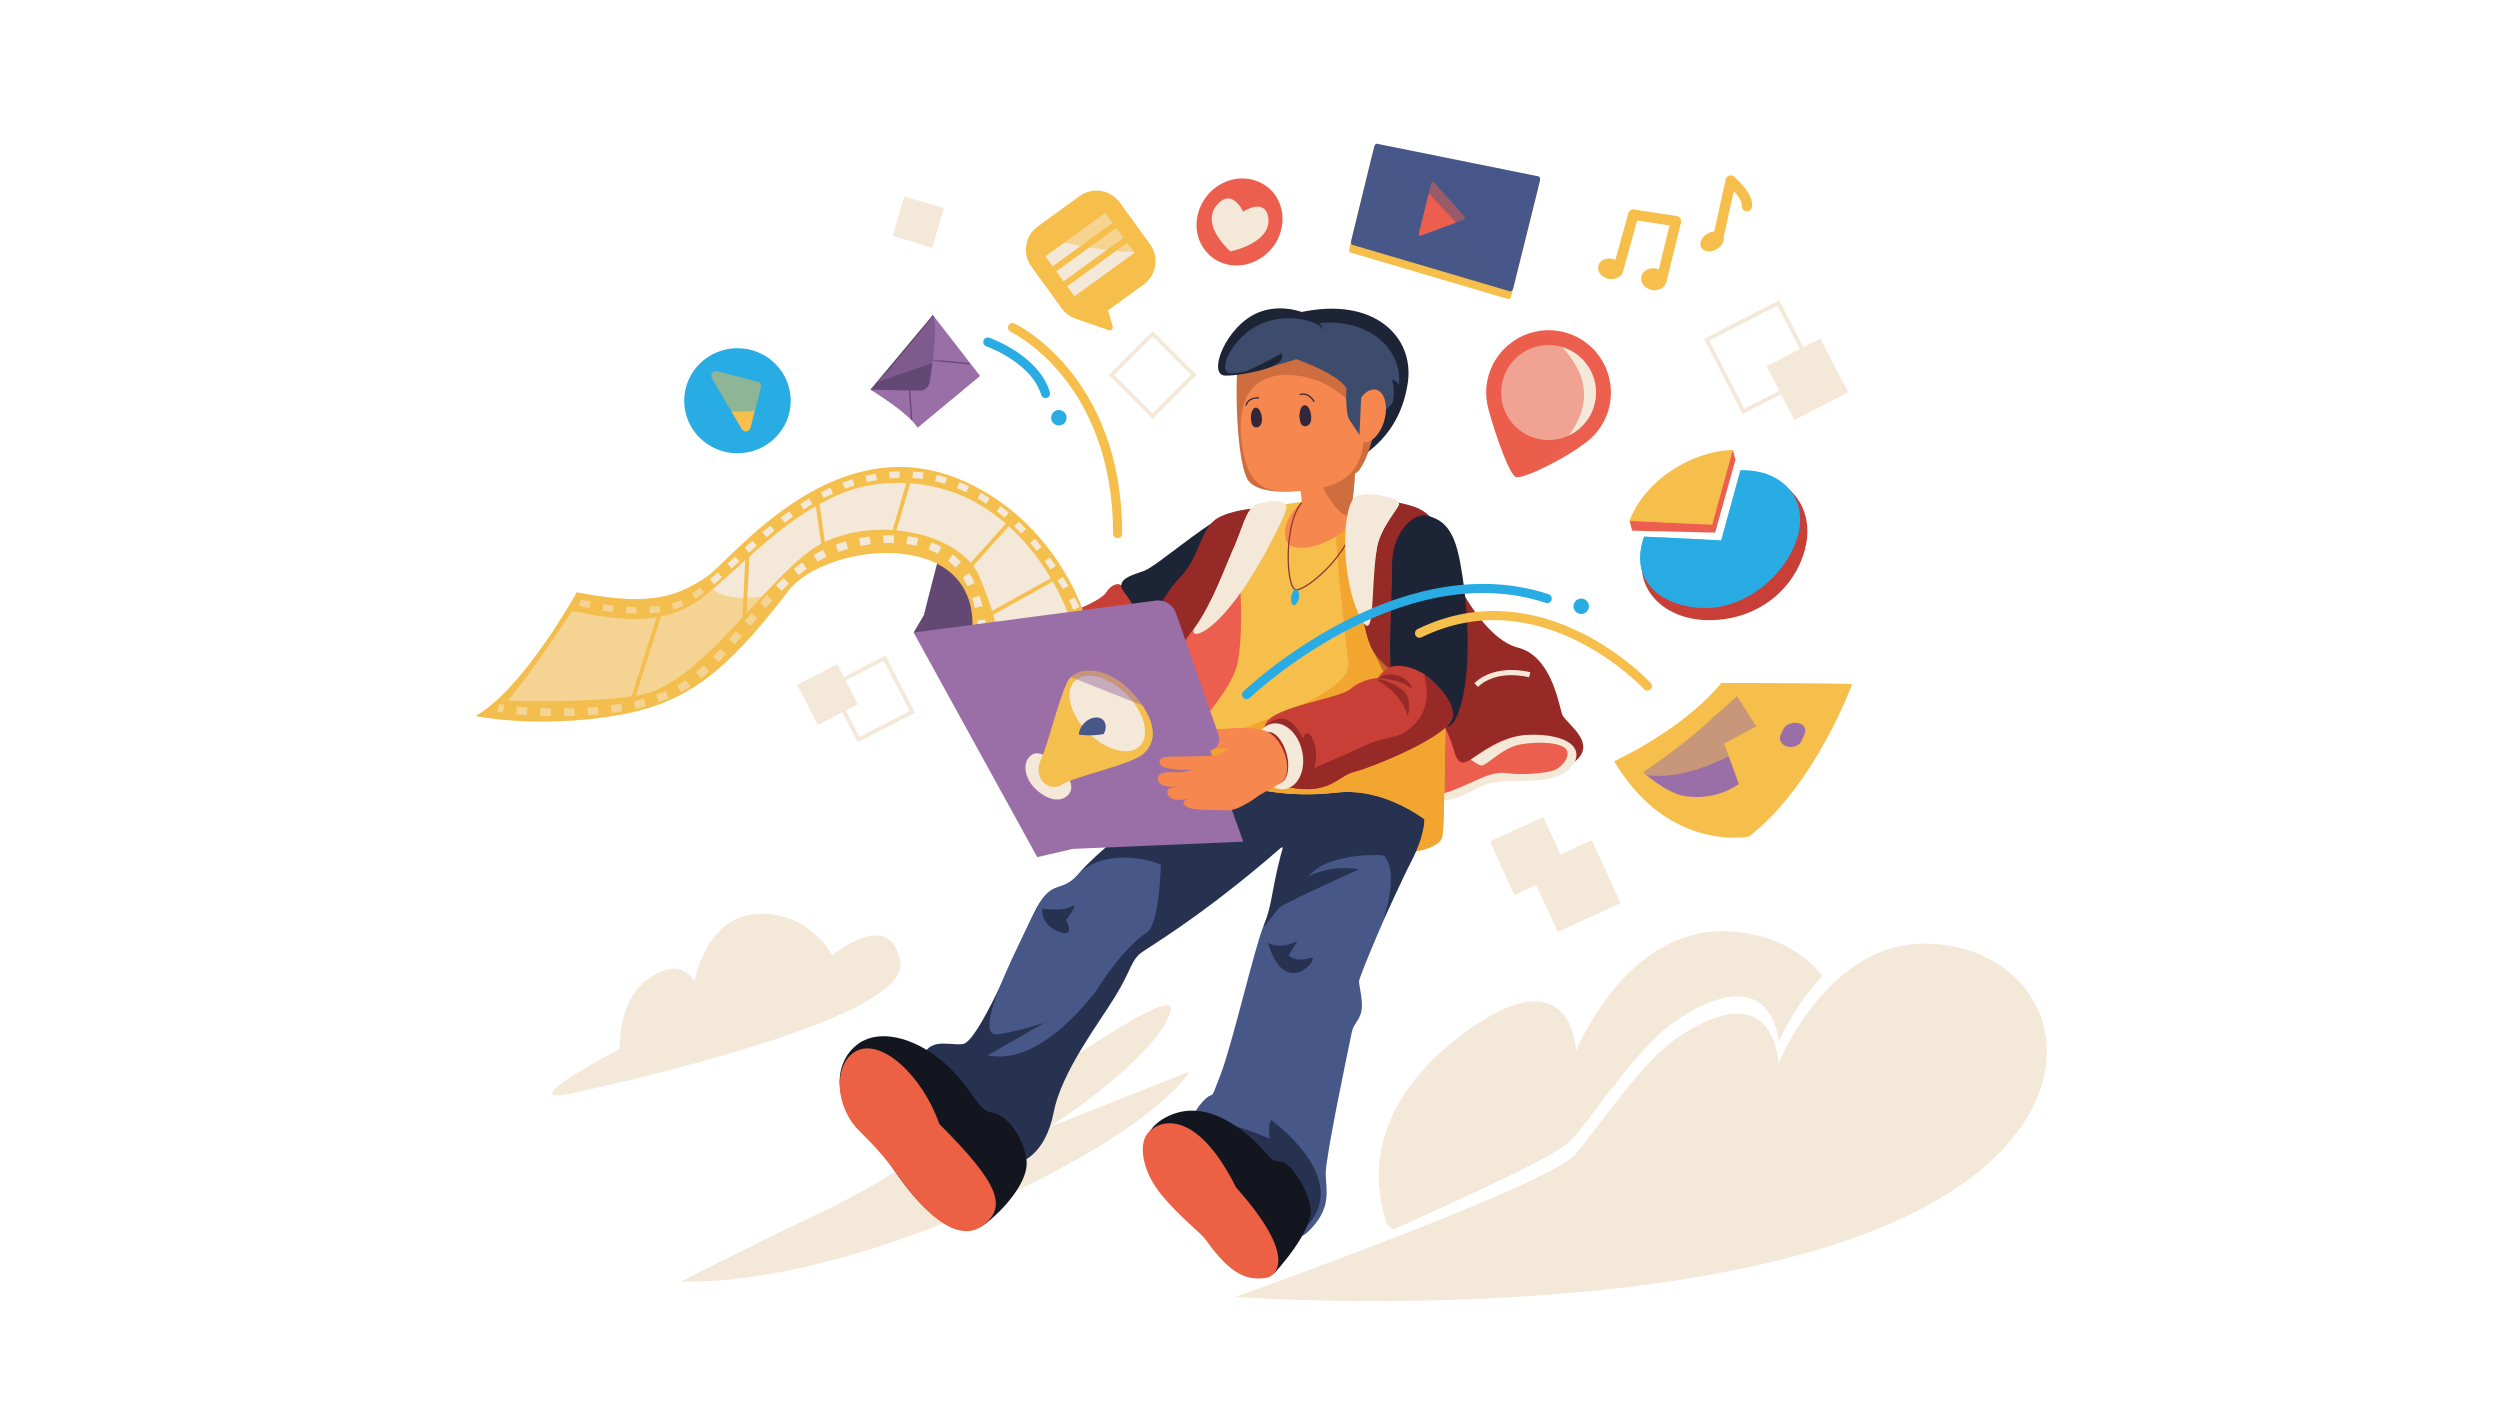 <?xml version="1.0" encoding="utf-8"?>
<!-- Generator: Adobe Illustrator 23.1.0, SVG Export Plug-In . SVG Version: 6.00 Build 0)  -->
<svg version="1.1" xmlns="http://www.w3.org/2000/svg" xmlns:xlink="http://www.w3.org/1999/xlink" x="0px" y="0px"
	 viewBox="0 0 1920 1080" style="enable-background:new 0 0 1920 1080;" xml:space="preserve">
<style type="text/css">
	.st0{fill:#F4E8D8;}
	.st1{fill:#C83F37;}
	.st2{fill:#1D2436;}
	.st3{fill:#273150;}
	.st4{fill:#465788;}
	.st5{fill:#F2A62F;}
	.st6{fill:#13161F;}
	.st7{fill:#EC6043;}
	.st8{fill:#EC5E4D;}
	.st9{fill:#F6BE4A;}
	.st10{fill:#F6874E;}
	.st11{fill:#972A27;}
	.st12{opacity:0.5;fill:#972A27;}
	.st13{fill:none;stroke:#913636;stroke-miterlimit:10;}
	.st14{fill:#29ACE4;}
	.st15{fill:#CE6D3E;}
	.st16{fill:none;stroke:#F4E8D8;stroke-width:4;stroke-miterlimit:10;}
	.st17{fill:#624873;}
	.st18{fill:#3D4C6D;}
	.st19{fill:#34273A;}
	.st20{fill:none;stroke:#34273A;stroke-linecap:round;stroke-linejoin:round;stroke-miterlimit:10;}
	.st21{fill:#F5BF4E;}
	.st22{fill:none;stroke:#F5BF4E;stroke-width:3;stroke-miterlimit:10;}
	.st23{fill:none;stroke:#F4E8D8;stroke-width:6;stroke-miterlimit:10;}
	.st24{fill:none;stroke:#F4E8D8;stroke-width:6;stroke-miterlimit:10;stroke-dasharray:8.097,10.121;}
	.st25{fill:none;stroke:#F4E8D8;stroke-width:5;stroke-miterlimit:10;stroke-dasharray:8,10;}
	.st26{opacity:0.5;fill:#F5BF4E;}
	.st27{opacity:0.5;fill:#29ACE4;}
	.st28{fill:#9A6EA7;}
	.st29{fill:none;stroke:#624873;stroke-miterlimit:10;}
	.st30{opacity:0.5;fill:#9A6EA7;}
	.st31{opacity:0.5;fill:#F6BE4A;}
	.st32{opacity:0.5;fill:#465788;}
	.st33{fill:none;stroke:#F6BE4A;stroke-width:8;stroke-linecap:round;stroke-linejoin:round;stroke-miterlimit:10;}
	.st34{clip-path:url(#SVGID_2_);fill:#465788;}
	.st35{fill:none;stroke:#F6BE4A;stroke-width:7;stroke-linecap:round;stroke-linejoin:round;stroke-miterlimit:10;}
	.st36{fill:none;stroke:#29ACE4;stroke-width:7;stroke-linecap:round;stroke-linejoin:round;stroke-miterlimit:10;}
	.st37{opacity:0.5;fill:#EC5E4D;}
	.st38{fill:none;stroke:#F4E8D8;stroke-width:3;stroke-miterlimit:10;}
	.st39{fill:#29ABE3;}
</style>
<g id="bg">
	<path class="st0" d="M476.08,805.53c0,0-2.43-37.73,23.12-54.76c25.56-17.04,34.07,3.65,34.07,3.65s7.93-50.07,48.09-52.5
		c40.16-2.43,57.79,31.81,57.79,31.81s44.52-37.45,52.33,4.87c7.8,42.32-202.02,90.06-251.91,101.01
		C389.67,850.55,476.08,805.53,476.08,805.53z"/>
	<path class="st0" d="M522.85,984.25c58.55,1.58,158.24-18.99,273.76-77.54c99.24-50.3,117.1-83.87,117.1-83.87l-107.6,42.73
		c0,0,80.7-52.22,92.57-87.82c11.87-35.6-168.16,105.93-266.64,152.7C568.74,960.52,522.85,984.25,522.85,984.25z"/>
	<path class="st0" d="M1070.36,944.3c52.65-24.63,125.62-55.81,137.97-70.39c18.61-21.97,51.07-71.06,77.54-89.06
		c76.6-52.1,80.21,15.65,80.21,15.65s9.84-25.52,33.51-51.07c-16.27-20.5-43.13-33.82-75.72-34.26
		c-76.29-1.03-113.51,92.22-113.51,92.22s-1.77-71.47-78.37-19.37c-26.47,18-93.27,70.44-67.16,151.15
		C1065.73,941.94,1066.22,941.29,1070.36,944.3z"/>
	<path class="st0" d="M1551.55,866.24c49-68.97,4.07-140.56-72.22-141.58c-76.29-1.03-113.51,92.22-113.51,92.22
		s-1.77-71.47-78.37-19.37c-26.47,18-58.92,67.09-77.54,89.06c-20.07,23.7-261.4,109.55-261.4,109.55S1434.49,1031,1551.55,866.24z"
		/>
</g>
<g id="right_arm">
	<path class="st1" d="M876.91,464.03c-1.77-7.26-14.7-14.14-17.01-15.16c-2.31-1.02-7.18,0.88-10.15,5.85
		c-6.6,11.07-67.47,29.38-80.32,36.78c-12.84,7.4-18.36,58.42,14.93,46.44c65.33-23.5,78.6-30.34,92.55-40.09
		C895.18,485.09,881.66,483.55,876.91,464.03z"/>
	<path class="st2" d="M958.01,398.76c0,0-3.16-8.7-18.99-1.58s-51.43,37.98-60.13,41.14c-8.7,3.16-17.8,5.34-17.8,11.67
		c0,4.42,5.67,6.13,12,21.56c5.33,12.99,12.56,20.84,20.84,16.62C919.77,474.98,976.21,423.29,958.01,398.76z"/>
</g>
<g id="Layer_11">
	<path class="st3" d="M895.11,612.78c0,0-54.2,42.33-67.25,58.95c-13.05,16.62-20.18,1.19-34.42,30.86
		c-14.24,29.67-42.33,98.11-54.2,99.3c-11.87,1.19-29.67-7.12-32.04,17.8c-2.37,24.92,41.54,65.27,59.34,72.4
		c17.8,7.12,36.79-7.12,42.73-37.98c5.93-30.86,34.42-67.91,47.47-89.27c13.05-21.36,11.6-27.96,21.76-34.55
		c20.15-13.09,55.55-35.86,105.63-79.52C1030.41,610.41,953.26,552.25,895.11,612.78z"/>
	<path class="st4" d="M827.86,671.73c-14.29,15.57-20.18,1.19-34.42,30.86c-14.24,29.67-46.84,92.84-27.69,91.78
		c7.12-0.4,62.9-11.87,75.96-33.23c13.05-21.36,29.01-38.51,39.16-45.1c9.66-6.27,10.68-51.96,10.68-51.96
		C876.25,657.22,844.08,654.05,827.86,671.73z"/>
	<path class="st5" d="M1107.55,642.45c0.17,8.83-32.81,21.85-81.49,3.16c-48.68-18.68-26.53-77.63,22.15-58.95
		C1096.89,605.35,1107.29,628.74,1107.55,642.45z"/>
	<path class="st3" d="M1093.33,633.25c-3.68,32.57-62.01,22.87-119.89,16.32c-57.89-6.55-93.42-7.47-89.74-40.03
		s53.6-53.66,111.49-47.11C1053.07,568.97,1097.02,600.68,1093.33,633.25z"/>
	<path class="st4" d="M1026.85,597.35c0,0-28.09,12.13-38.77,47.74c-10.68,35.6-10.29,48.79-17.41,65.41
		c-7.12,16.62-23.74,89.8-33.23,114.73s-3.53,9.55-14.24,21.36c-30.86,34.02,31.38,75.69,31.38,75.69s32.08,40.91,49.71,24
		c19.38-18.59,13.85-32.44,13.85-45.1c0-12.66,16.1-89.48,20.04-108.4c1.32-6.33,4.22-6.86,6.86-14.24
		c2.64-7.38-1.32-21.23-1.32-24.79s25.29-63.61,40.09-92.31C1122.98,585.48,1026.85,597.35,1026.85,597.35z"/>
	<path class="st3" d="M1015.77,599.73c0,0-18.2,9.89-28.88,45.49c-10.68,35.6-9.1,48.66-16.22,65.27
		c-3.9,9.11,27.69-39.56,48.26-47.47c12.87-4.95,26.05-6.67,40.35-6.33c9.25,0.22,21.89,9.76,21.89,9.76
		c13.64-24.64,15.8-41.89,8.97-52.09C1073.72,589.85,1015.77,599.73,1015.77,599.73z"/>
	<path class="st3" d="M924.23,882.45c-3.98-13.82-9.62-13.42,2.33-19.76c8.7-5.23,48.79,11.81,48.79,11.81s-2.11-8.34,0.88-14.33
		c0,0,56.95,40.6,31.55,76.32C980.06,975.48,928.67,897.88,924.23,882.45z"/>
	<path class="st6" d="M755.23,940.92c10.33-6.96,35.72-31.69,33.07-50.43s-16.28-35.17-26.75-36.15
		c-10.47-0.98-13.06-15.75-33.25-35.24s-50.8-31.15-69.73-17.07c-16.24,12.08-21.39,40.2,3.14,65.12
		c12.72,12.93,20.13,24.61,28.55,36.58C720.73,947.07,744.9,947.88,755.23,940.92z"/>
	<path class="st7" d="M755.23,940.92c18.05-14.17,12.61-31.4-33.84-77.7c-12.72-36.7-45.21-67.73-65.14-55.24
		c-15.9,9.96-15.5,41.61,3.87,60.75c15.09,14.91,21.49,22.84,30.13,35C720.46,946.22,742.06,951.26,755.23,940.92z"/>
	<path class="st6" d="M978.98,977.53c0,0,29.04-31.23,27.56-48.66c-1.04-12.27-11.78-30.93-20.04-36c-3.48-2.13-7.04,0.9-11.87-4.75
		c-18.59-21.76-49.85-46.29-79.91-29.67c-24.82,13.72-14.95,39.47-2.73,54.55c12.22,15.08,28.43,29.25,34.2,37.02
		C946.76,977.71,964.34,987.42,978.98,977.53z"/>
	<path class="st7" d="M973.84,981.11c0,0,29.27-8.72-24.57-69.2c-28.72-57.38-56.13-53.85-67.21-42.38
		c-8.35,8.65-4.78,30.53,10.27,48.5c15.05,17.96,29.56,28.3,34.04,34.58C945.21,979.06,958,984.13,973.84,981.11z"/>
	<path class="st3" d="M989.66,683.59c3.16-4.75,26.11-21.36,53.8-15.82c0,0-51.43,22.95-64.09,30.86
		C966.71,706.54,986.49,688.34,989.66,683.59z"/>
	<path class="st3" d="M973.84,723.95c0,0,8.31,5.93,22.55-1.19l-6.73,11.08c0,0,5.54,5.54,16.22,1.98
		C1016.56,732.25,987.29,770.63,973.84,723.95z"/>
	<path class="st3" d="M1058.76,653.53c13.38,7.71,10.55,31.19,3.69,52.81l22.15-47.01C1084.6,659.33,1045.37,645.81,1058.76,653.53z
		"/>
	<path class="st4" d="M838.93,764.3c0,0-39.84,54.97-80.44,46.18L838.93,764.3z"/>
	<path class="st3" d="M800.56,697.84c0,0,15.03,2.37,22.15-1.58c7.12-3.96-3.96,10.29-3.96,10.29s7.91,15.03-6.33,8.7
		S800.56,697.84,800.56,697.84z"/>
</g>
<g id="torso">
	<path class="st8" d="M889.44,565.44c0,0,11.08,12.66,34.81,16.35s73.85-145.58,60.13-168.26c-13.71-22.68-71.74,22.15-88.62,62.24
		C878.89,515.86,889.44,565.44,889.44,565.44z"/>
	<path class="st0" d="M1081.04,600.12c0,0,6.2,12.79,13.85,15.43c1.95,1.14,17.27,0.13,28.22-4.48
		c10.95-4.62,15.16-10.15,31.52-10.95c16.35-0.79,37.58,1.45,49.19-8.57c11.6-10.02-3.43-11.87-8.97-12.4
		c-2.74-0.26-13.71,7.91-18.86,7.91c-15.25,0-46.68,8.31-60.53,15.43C1106.31,607.2,1084.14,596.12,1081.04,600.12z"/>
	<path class="st8" d="M1175.59,551.46c29.8,5.8,42.2,12.13,34.29,30.59c-5.04,11.75-38.89,13.74-52.09,11.74
		c-16.48-2.51-30.2,11.74-57.63,17.8c-13.66,3.02-21.1-3.43-22.68-20.57c-1.18-12.78,11.03-52.85,33.49-60.4
		C1131.39,523.77,1161.41,548.7,1175.59,551.46z"/>
	<path class="st9" d="M1085,395.59c0,0-26.11-15.43-67.65-11.87c-41.54,3.56-55.15,7.38-62.77,24.53
		c-6.33,14.24,2.24,63.3-3.69,98.9c-4.02,24.13-32.44,45.89-41.93,74.37c0,0,42.01,35.78,117.63,27.16
		c41.67-4.75,79.91,28.22,80.97,33.76c1.27-5.52,1.37-17.68,2.37-74.77C1111.09,501.73,1114.9,408.32,1085,395.59z"/>
	<path class="st5" d="M1049.4,389.66c-18.99-1.19-34.02-49.45-13.85,119.08c3.75,31.31-121.71,58.14-126.59,72.79
		c0,0,42.01,35.78,117.63,27.16c41.67-4.75,79.91,28.22,80.97,33.76c1.27-5.52,1.37-17.68,2.37-74.77
		C1111.09,501.73,1068.38,390.85,1049.4,389.66z"/>
	<path class="st10" d="M1000.69,385.2c0,0-16.04,11.73-13.54,27.72c2.5,15.99,38.95,4.8,49.11-10.13S1015.26,379.33,1000.69,385.2z"
		/>
	<path class="st11" d="M982.14,391.24c3.16,2.9-15.68,44.83-54.2,79.78c-28.48,25.85-33.76,56.44-25.85,76.48
		c8.51,21.55,13.19,25.45,18.2,31.91c5.04,6.51-30.61-8.51-32.97-12.13c-7.91-12.13-21.79-81.7,19.52-124.48
		c14.77-15.3,14.77-36.92,28.22-44.84C948.52,390.05,978.98,388.34,982.14,391.24z"/>
	<path class="st12" d="M982.14,391.24c3.16,2.9-15.68,44.83-54.2,79.78c-28.48,25.85-33.76,56.44-25.85,76.48
		c8.51,21.55,13.19,25.45,18.2,31.91c5.04,6.51-30.61-8.51-32.97-12.13c-7.91-12.13-13.35-71.15,27.96-113.93
		c14.77-15.3,6.33-47.47,19.78-55.38C948.52,390.05,978.98,388.34,982.14,391.24z"/>
	<path class="st0" d="M888.78,568.74c0,0-0.66,4.88,1.98,7.52s16.22,8.84,27.16,9.49c0,0,6.86-4.48-0.79-5.8
		C909.48,578.63,888.78,568.74,888.78,568.74z"/>
	<path class="st0" d="M987.55,387.68c-3.38-3.76-13.95-3.68-23.21,0.35c-7.83,3.41-10.15,18.85-18.24,36.03
		c-5.81,12.33-13.94,36.94-28.18,57.51c-7.83,11.31,18.99,10.02,58.08-65.04C982.87,403.35,989.77,390.15,987.55,387.68z"/>
	<g>
		<path class="st13" d="M1003.11,383.33c-17.41,9.89-16.22,68.44-7.91,69.63c8.31,1.19,49.85-33.63,45.49-63.69"/>
		
			<ellipse transform="matrix(0.172 -0.985 0.985 0.172 372.187 1359.171)" class="st14" cx="994.21" cy="458.3" rx="6.13" ry="2.97"/>
	</g>
	<path class="st0" d="M987.55,387.68c-3.38-3.76-13.95-3.68-23.21,0.35c-7.83,3.41-10.15,18.85-18.24,36.03
		c-3.12,6.63,5.05,2.65,15.07-4.73c-3.92,10.4-3.96,10.29-3.96,10.29C968.56,420.97,988.17,388.37,987.55,387.68z"/>
</g>
<g id="neck">
	<path class="st10" d="M997.73,367.19c0,0,2.33,18.45,2.93,29c0.6,10.55,7.38,9.99,16.4,8.9c9.03-1.09,18.07,2.04,20.27-12.74
		c2.2-14.78,6.06-39.58-1.86-43.24C1027.56,345.45,997.09,348.2,997.73,367.19z"/>
	<path class="st15" d="M1013.4,365.53c2.03,14.31,21.52,38.2,23.74,28.09c2.22-10.11,5.8-39.77,1.38-42.92
		C1031.77,345.87,1011.36,351.22,1013.4,365.53z"/>
</g>
<g id="jacket">
	<g>
		<path class="st11" d="M1041.88,396.91c0,0-0.79,77.8,11.87,101.54c12.66,23.74,47.87,26.51,63.3,79.12
			c6.86,23.39,19.78-11.87,55.38-12.66c15.66-0.35,25.42,5.25,29.54,6.59c9,2.95-4.64,20.88,2.37,16.88
			c27.69-15.82-2.64-32.81-4.75-40.09c-2.9-10.02-8.97-44.57-33.76-50.9c-26.11-6.67-48.79-51.16-54.33-67.78
			s-6.33-34.02-25.32-40.35S1045.04,381.88,1041.88,396.91z"/>
		<path class="st12" d="M1041.88,396.91c0,0-0.79,77.8,11.87,101.54c12.66,23.74,15.78,45.82,69.63,56.18
			c20.57,3.96,11.87-63.3,6.33-79.91s-24.53-79.12-43.52-85.45S1045.04,381.88,1041.88,396.91z"/>
		<path class="st0" d="M1129.57,583.37c0,0,5.01,3.82,7.78,4.48c4.1,0.98,15.82-13.45,30.07-16.09c14.24-2.64,31.7-1.62,35.6,3.96
			c3.3,4.71-2.9,13.98-11.34,16.62c-3.24,1.01,3.28,2.64,6.59,2.11c6.92-1.12,16.88-12.4,10.29-20.84
			c-5.38-6.88-19.52-10.02-35.34-9.23C1159.48,565.07,1146.98,571.24,1129.57,583.37z"/>
		<path class="st0" d="M1074.32,387.68c1.98-4.75-21.36-10.55-32.44-6.59c-11.08,3.96-13.45,61.98,3.16,93.63
			c11.35,21.62,7.42-20,12.26-53.01C1059.55,406.4,1072.34,392.43,1074.32,387.68z"/>
		<path class="st0" d="M1074.32,387.68c1.98-4.75-21.36-10.55-32.44-6.59c3.16,10.55,10.58,73.63,15.43,40.62
			C1059.55,406.4,1072.34,392.43,1074.32,387.68z"/>
		<path class="st16" d="M1174.8,518.23c0,0-25.32-7.12-41.14,7.91"/>
	</g>
</g>
<g id="folder_1_">
	<path class="st17" d="M701.66,485.79l136.48,83.08c-26.23-57.71-84.92-163.64-98.18-187.44c-1.07-1.93-3.9-1.76-4.72,0.29
		c-9.18,22.74-25.66,90.62-25.66,90.62L701.66,485.79z"/>
</g>
<g id="head">
	<g>
		<g>
			<path class="st2" d="M1081.19,294c-5.84,39.64-32.65,57.59-53.36,65.69c-20.71,8.1-66.88-20.67-72.84-55
				c-7.39-34.71-12.16-52.99,44.27-65C1055.7,227.68,1086.36,258.9,1081.19,294z"/>
			<path class="st18" d="M1074.18,297.14c-4.96,33.67-53.59,24.37-53.59,24.37c-9.84-2.56-43.66-9.28-50.65-27.87
				c-5.97-15.89-13.72-33.84,34.21-44.04C1048.01,240.26,1078.57,267.33,1074.18,297.14z"/>
			<path class="st2" d="M1068.2,314.08c0,0,4.3-10.69,0.89-22.66C1069.09,291.42,1083.76,295.58,1068.2,314.08z"/>
		</g>
		<g>
			<path class="st15" d="M982.03,271.17c0,0-24.13-8.89-29.12-3.27s-4.72,81.14,4.9,99.72c9.62,18.58,69.93,7.79,85.09-5.55
				c3.53-3.1,11.07-18.29,13.16-37.05c1.25-5.77-13.14-16.6-23.75-29.19C1021.7,283.24,982.03,271.17,982.03,271.17z"/>
		</g>
		<path class="st10" d="M1047.39,335.6c-1.31,34.54-26.49,40.19-52.33,41.74c-25.84,1.54-37.02-5.68-41.23-36.14
			c-4.35-31.43,5.64-51.66,31.48-53.2C1011.14,286.44,1045.5,303.91,1047.39,335.6z"/>
		<g>
			<path class="st19" d="M1007.01,319.93c0.3,4.98-1.92,7.3-4.41,7.45c-2.49,0.15-4.3-1.93-4.6-6.91c-0.3-4.98,1.48-9.13,3.97-9.28
				C1004.46,311.04,1006.71,314.95,1007.01,319.93z"/>
			<path class="st19" d="M969.18,321.28c0.28,4.67-1.8,6.85-4.14,6.99c-2.34,0.14-4.04-1.81-4.32-6.49
				c-0.28-4.67,1.39-8.58,3.73-8.72C966.78,312.93,968.9,316.61,969.18,321.28z"/>
			<path class="st20" d="M1009.12,308.24c0,0-3.99-7.19-10.49-5.24"/>
			<path class="st20" d="M966.52,305.55c0,0-7.7-0.55-9.5,5.55"/>
		</g>
		
			<ellipse transform="matrix(0.253 -0.968 0.968 0.253 475.995 1256.345)" class="st10" cx="1051.55" cy="319.94" rx="20.7" ry="11.92"/>
		<g>
			<g>
				<path class="st2" d="M1014.36,256.5c-19.66,24.04-56.81,32.01-73.23,31.97c-14.47-0.03,0.41-38.84,25.78-48.68
					C992.28,229.96,1022.13,247,1014.36,256.5z"/>
			</g>
			<path class="st18" d="M1012.86,249.77c6,4.17,3.53,16.21-6.59,21.48c-17.46,9.1-52.56,15.14-59.65,15.48
				c-13.4,0.64-1.4-24.91,16.85-35.48C983.96,239.39,1006.86,245.6,1012.86,249.77z"/>
			<path class="st2" d="M984.26,271.28c0,0-17.14,9.85-30.61,15.34C953.65,286.62,989.29,283.44,984.26,271.28z"/>
		</g>
		<path class="st18" d="M1034.76,285.08c0,0-2.56,28.35,1.13,36.64l8.18,12.28l1.83-40.54L1034.76,285.08z"/>
	</g>
</g>
<g id="stuff">
	<g>
		<path class="st21" d="M746.89,480.38l85.05-10.81c0,0-21.1-67.65-89.93-99.3c-99.98-45.97-178.48,58.22-199.38,72.79
			c-26.11,18.2-49.85,21.36-99.69,11.87c0,0-40.35,73.58-77.54,94.95c0,0,45.1,9.61,105.23,0c54.73-8.74,85.03-31.14,134.51-95.74
			C633.62,416.96,747.68,404.43,746.89,480.38z"/>
		<path class="st0" d="M439.51,469.18c0,0-36.92,55.38-49.58,68.84c0,0,67.2,2.67,103.65-4.75c46.68-9.49,99.44-95.78,136.88-115.52
			c43.52-22.95,108.36-7.44,121.85,25.32c11.08,26.9,12,35.21,12,35.21l55.78-7.65c0,0-39.3-111.43-146.9-98.77
			c-55.32,6.51-104.44,64.88-133.71,87.03C510.19,481.04,477.48,477.09,439.51,469.18z"/>
		<line class="st22" x1="509.4" y1="462.85" x2="484.87" y2="540.38"/>
		<line class="st22" x1="574.01" y1="426.71" x2="571.11" y2="485.79"/>
		<line class="st22" x1="634.41" y1="433.57" x2="627.29" y2="382.93"/>
		<line class="st22" x1="698.49" y1="367.9" x2="683.46" y2="419.33"/>
		<line class="st22" x1="742.8" y1="437.53" x2="776.82" y2="399.55"/>
		<line class="st22" x1="757.84" y1="473.13" x2="813.22" y2="442.27"/>
		<g>
			<g>
				<path class="st23" d="M382.8,543.55c1.02,0.23,2.34,0.48,3.93,0.73"/>
				<path class="st24" d="M396.77,545.54c30.37,3.05,95.54,3.98,130.82-20.19c42.73-29.27,66.46-88.62,117.89-105.23
					c27.15-8.77,75.64-13.19,97.32,22.95c5.78,10.67,8.6,21.04,9.97,28.09"/>
				<path class="st23" d="M753.59,476.15c0.34,2.52,0.42,3.98,0.42,3.98"/>
			</g>
		</g>
		<path class="st25" d="M826.67,467.2c0,0-47.51-109.31-140.84-102.46c-86.24,6.33-131.34,91.78-170.11,101.27
			c-33.93,8.31-75.96-4.75-75.96-4.75"/>
		<path class="st26" d="M542.63,443.07c-26.11,18.2-49.85,21.36-99.69,11.87c0,0-40.35,73.58-77.54,94.95c0,0,45.1,9.61,105.23,0
			c54.73-8.74,85.03-31.14,134.51-95.74C542.63,469.97,542.63,443.07,542.63,443.07z"/>
	</g>
	<g>
		<ellipse class="st14" cx="566.36" cy="307.77" rx="40.9" ry="40.35"/>
		<path class="st9" d="M584.42,297.63l-8.07,30.99c-0.82,3.15-5.05,3.74-6.69,0.93l-22.92-39.07c-1.65-2.81,0.92-6.21,4.08-5.39
			l30.99,8.07C583.75,293.67,584.93,295.67,584.42,297.63z"/>
		<path class="st27" d="M601.97,302.23c0,18.54-68.04,18.54-68.04,0c0-18.54,15.23-33.56,34.02-33.56
			C586.73,268.67,601.97,283.69,601.97,302.23z"/>
	</g>
	<g>
		<path class="st28" d="M668.43,299.26c0,0,29.26,17.55,36.28,29.26l47.98-39.79l-36.28-46.81
			C716.41,241.92,676.62,295.75,668.43,299.26z"/>
		<path class="st17" d="M716.41,241.92c5.07,7.41-2.43,51.46-2.43,51.46c-0.52,3.54-3.37,6.28-6.93,6.66l-38.62-0.78L716.41,241.92z
			"/>
		<line class="st29" x1="711.73" y1="276.25" x2="744.5" y2="279.37"/>
		<line class="st29" x1="698.47" y1="298.48" x2="700.16" y2="322.54"/>
		<path class="st30" d="M674.15,293.28l64.11-22.24l-21.98-27.96C716.28,243.09,683.25,284.83,674.15,293.28z"/>
	</g>
	<g>
		<path class="st9" d="M829.08,150.63l-32.02,23.23c-9.9,7.18-12.11,21.04-4.92,30.94l23.23,32.02c2.72,3.74,6.39,6.39,10.44,7.84
			c0.05,0.02,0.08,0.05,0.13,0.07l25.54,8.89c1.8,0.63,3.56-1.03,3.05-2.87l-3.5-12.42l27.31-19.81c9.9-7.18,12.11-21.04,4.92-30.94
			l-23.23-32.02C852.84,145.65,838.98,143.45,829.08,150.63z"/>
		
			<rect x="800.6" y="179.12" transform="matrix(0.809 -0.587 0.587 0.809 50.037 521.911)" class="st0" width="56.97" height="9.49"/>
		
			<rect x="808.96" y="190.65" transform="matrix(0.809 -0.587 0.587 0.809 44.861 529.019)" class="st0" width="56.97" height="9.49"/>
		
			<rect x="817.32" y="202.18" transform="matrix(0.809 -0.587 0.587 0.809 39.686 536.127)" class="st0" width="56.97" height="9.49"/>
		<path class="st31" d="M829.4,156.78L800,178.11c-9.09,6.6,85.74,21.68,79.14,12.59l-21.33-29.4
			C851.21,152.2,838.49,150.18,829.4,156.78z"/>
	</g>
	<g>
		<path class="st9" d="M1180.07,141.38l-123.99-25.06c-0.82-0.17-1.75,0.8-2.08,2.14l-17.76,72.63c-0.33,1.34,0.05,2.62,0.85,2.86
			l121.03,35.7c1.03,0.31,2.18-0.69,2.56-2.22l20.62-82.87C1181.68,143.01,1181.13,141.59,1180.07,141.38z"/>
		<path class="st4" d="M1181.48,135.44l-123.99-25.06c-0.82-0.17-1.74,0.8-2.07,2.14l-17.76,72.63c-0.33,1.34,0.05,2.62,0.85,2.86
			l121.03,35.7c1.03,0.31,2.18-0.69,2.56-2.22l20.62-82.87C1183.09,137.07,1182.54,135.65,1181.48,135.44z"/>
		<path class="st8" d="M1101.19,139.9l23.37,26.12c0.73,0.81,0.32,2.45-0.7,2.83l-32.81,12.2c-0.9,0.33-1.63-0.66-1.34-1.82
			l9.44-38.34C1099.44,139.73,1100.55,139.19,1101.19,139.9z"/>
		<path class="st32" d="M1177.75,136.85l-108.33-21.89c-0.71-0.14-1.52,0.69-1.81,1.87l90.96,97.14c0.9,0.27,1.91-0.6,2.24-1.94
			l18.01-72.41C1179.16,138.28,1178.68,137.03,1177.75,136.85z"/>
	</g>
	<g>
		<path class="st9" d="M1245.98,208.7c-1.05,4.26-6.14,6.61-11.26,5.29c-5.03-1.3-8.23-5.66-7.23-9.78c1-4.12,5.86-6.55,10.95-5.4
			C1243.62,199.99,1247.04,204.43,1245.98,208.7z"/>
		<path class="st9" d="M1279.7,216.78c-1.18,4.56-6.51,7.12-11.81,5.75c-5.2-1.34-8.43-5.96-7.32-10.36
			c1.11-4.41,6.2-7.05,11.46-5.87C1277.4,207.5,1280.88,212.21,1279.7,216.78z"/>
		<polyline class="st33" points="1242.33,208.47 1254.42,164.84 1287.12,169.88 1276.28,214.05 		"/>
	</g>
	<g>
		<path class="st9" d="M1323.31,180.95c1.84,3.45-0.56,8.26-5.27,10.71c-4.62,2.4-9.75,1.61-11.55-1.71
			c-1.8-3.33,0.39-8.05,4.96-10.57C1316.12,176.8,1321.46,177.49,1323.31,180.95z"/>
		<path class="st33" d="M1341.57,158.25c1.29-7.77-12.35-19.53-12.35-19.53l-9.88,44.95"/>
	</g>
	<g>
		<path class="st8" d="M919.8,165.14c-4.02,17.64,6.29,34,22.42,37.9c15.82,3.83,33.41-5.28,40.1-21.56
			c7.34-17.88-0.88-37.91-19.43-43.2C943.9,132.87,924.24,145.69,919.8,165.14z"/>
		<path class="st0" d="M936.07,155.83c10.28-9.92,17.72,4.73,18.63,6.65c1.88-1.16,16.48-9.68,19.14,3.54
			c3.91,19.42-25.33,26.29-28.7,27.02l-0.04,0.14c0,0-0.04-0.04-0.12-0.1c-0.1,0.02-0.16,0.03-0.16,0.03l0.04-0.14
			C942.39,190.78,920.65,170.7,936.07,155.83z"/>
	</g>
</g>
<g id="folder">
	<path class="st10" d="M971.21,566.61c4.12-5-1.88-7.82-20.03-7.56c-7.41,0.11-14.26,1.9-23.96-0.21
		c-6.31-1.37-13.78-0.08-10.85,5.9c2.46,5,4.88,10.39,16.3,10.05c3.09-0.09,13.85,0.36,19.83,0.89
		C958.19,576.19,968.52,569.88,971.21,566.61z"/>
	<g>
		<path class="st28" d="M701.66,485.79l94.95,172.48l27.3-6.33l130.95-5.54l-25.32-70.02l0,0l0,0c5.13-1.28,8.09-6.65,6.43-11.67
			l-32.7-93.52c-2.2-6.68-8.84-10.85-15.82-9.93L701.66,485.79z"/>
		<g>
			<path class="st0" d="M812.04,587.54c0,0-12.78-13.49-20.24-7.46c-7.46,6.04-4.26,17.76,2.49,24.86
				c6.75,7.1,18.43,13.17,25.92,5.68C829.08,601.74,812.04,587.54,812.04,587.54z"/>
			<path class="st21" d="M821.53,520.87c-5.89,6.66-17.18,52.47-21.76,61.71c-7.52,15.16,5.93,26.51,16.22,19.78
				c9.35-6.11,54.2-15.43,62.51-23.74c3.42-3.42,15.43-15.03-3.56-40.35C855.42,512.26,830.63,510.58,821.53,520.87z"/>
			<g>
				
					<ellipse transform="matrix(0.707 -0.707 0.707 0.707 -138.319 761.904)" class="st0" cx="850.54" cy="547.92" rx="20.84" ry="35.36"/>
				<g>
					<defs>
						
							<ellipse id="SVGID_1_" transform="matrix(0.707 -0.707 0.707 0.707 -141.204 760.184)" cx="847.02" cy="550.54" rx="16.56" ry="31.24"/>
					</defs>
					<clipPath id="SVGID_2_">
						<use xlink:href="#SVGID_1_"  style="overflow:visible;"/>
					</clipPath>
					
						<ellipse transform="matrix(0.707 -0.707 0.707 0.707 -151.154 757.668)" class="st34" cx="839.01" cy="561.29" rx="11.81" ry="8.6"/>
				</g>
			</g>
		</g>
		<path class="st30" d="M728.82,482.7c0,0,190.29,75.82,195.76,77.83c5.47,2.01,0,0,0,0l0,0c4.4-1.1,6.95-5.71,5.53-10.02
			l-28.1-80.34c-1.89-5.74-7.6-9.32-13.59-8.53L728.82,482.7z"/>
	</g>
</g>
<g id="left_arm">
	<path class="st2" d="M1069.84,520.6c-4.48-13.19-0.53-53.08-0.53-88.09c0-20.57,14.13-38.71,26.37-36.4
		c19.52,3.69,23.74,22.15,27.43,45.89c5.2,33.45,7.17,83.63-4.88,109.45C1107.15,575.2,1074.32,533.79,1069.84,520.6z"/>
	<path class="st2" d="M1069.84,520.6c-4.48-13.19-0.53-53.08-0.53-88.09c0-20.57,14.13-38.71,26.37-36.4
		c19.52,3.69-8.44,31.12-4.75,54.86c5.2,33.45,18.9,49.09,6.86,74.9C1086.71,549.62,1074.32,533.79,1069.84,520.6z"/>
	<g>
		<path class="st1" d="M1094.63,518.49c-8.44-6.33-22.07-9.35-28.48-5.27c-6.35,4.04-7.81,7.47-7.81,7.47s-11.93,0.45-21,8.34
			c-8.99,7.82-58.88,13.19-65.28,26.79c-6.5,13.81-12.14,42.88,16.85,48.66c32.5,6.49,38.26-8.46,50.87-11.62
			c12.99-3.25,63.82-23.67,74.11-38.24C1120.21,545.66,1109.02,529.29,1094.63,518.49z"/>
		<path class="st11" d="M1094.63,518.49c-3.82-2.86,11.99,24.18-14.77,43.25c-6.03,4.3-20.4,5.7-28.48,9.49
			c-35.37,16.6-75.39,30.66-62.47,33.24c32.5,6.49,38.26-8.46,50.87-11.62c12.99-3.25,63.82-23.67,74.11-38.24
			C1120.21,545.66,1109.02,529.29,1094.63,518.49z"/>
		<path class="st11" d="M972.78,556.74c9.49-7.91,19.78-7.12,27.96,10.81c0,0,2.37-10.55,7.65,0.53
			c6.25,13.13,0.37,36.44-15.82,36.66C973.04,605,967.31,561.29,972.78,556.74z"/>
		<path class="st0" d="M986.89,606c-10.3,1.72-20.55-8.65-23.04-22.52c-2.39-13.26,3.15-25.36,12.5-27.6
			c9.6-2.3,20.17,6.48,23.51,20.23C1003.35,590.54,997.49,604.23,986.89,606z"/>
		<path class="st11" d="M982.24,601.62c-6.03,0.79-12.79-7.75-15.13-18.65c-2.25-10.47,0.37-19.58,5.88-20.74
			c5.63-1.18,12.45,6.29,15.22,17.12C991.09,590.64,988.41,600.82,982.24,601.62z"/>
	</g>
	<g>
		<path class="st10" d="M984.52,600.91l-17.54,9.89c0,0-15.56,12.13-24.53,11.6s-24.12-0.09-28.62-1.71
			c-10.22-3.69-1.58-7.38-1.58-7.38s-5.47,2.04-11.21,0.46c-4.07-1.12-7.67-7.99-0.4-8.9l5.6-0.86c0,0-16.15,2.11-16.95-5.14
			c-0.57-5.24,4.22-6.33,14.24-5.8s31.12-7.98,34.81-9.03c3.69-1.05,10.73-10.56,19.38-18.86
			C976.74,546.98,997.37,588.05,984.52,600.91z"/>
		<path class="st10" d="M954.45,580.93c0,0,2.97-8.51-0.4-10.09c-3.36-1.58-13.78,7.52-20.11,9.1c-6.33,1.58-33.89,0.4-39.43,1.58
			s-5.14,6.33,0,7.91c5.14,1.58,14.84,2.57,26.11,1.38C936.51,589.15,934.59,588.6,954.45,580.93z"/>
	</g>
	<path class="st11" d="M1058.33,520.69c0,0,15.59,0.7,23.51,6.64C1089.75,533.26,1076.92,510.41,1058.33,520.69z"/>
	<path class="st11" d="M1057.7,522.58c0,0,18.59,8.7,23.34,27.69c0,0,4.75-14.64-4.75-20.97
		C1066.8,522.98,1058.49,520.21,1057.7,522.58z"/>
</g>
<g id="stuff_1_">
	<g>
		<path class="st35" d="M777.62,251.59c0,0,80.7,37.98,80.7,158.24"/>
		<path class="st36" d="M758.63,262.67c0,0,36.4,12.66,44.31,39.56"/>
		<circle class="st14" cx="813.22" cy="320.82" r="5.93"/>
	</g>
	<g>
		<path class="st36" d="M957.42,533.44c0,0,116.51-111.34,230.83-73.76"/>
		<path class="st35" d="M1265.19,526.88c0,0-80.3-86.82-175.02-40.57"/>
		<circle class="st14" cx="1214.36" cy="465.62" r="5.93"/>
	</g>
	<g>
		<path class="st8" d="M1210.91,258.74c-23.6-11.92-52.39-2.46-64.31,21.14c-5.51,10.9-6.44,22.91-3.54,33.86
			c0.01,0.03,0.01,0.05,0.01,0.08c0.02,0.08,0.04,0.16,0.06,0.23c0.03,0.1,0.05,0.19,0.08,0.29c5.6,20.66,16.54,51.42,21.36,52.11
			c7.29,1.04,40-16.13,50.47-24.6c7.02-4.47,12.98-10.81,17.01-18.78C1243.97,299.46,1234.51,270.67,1210.91,258.74z"/>
		<circle class="st0" cx="1189.32" cy="301.47" r="36.48"/>
		<path class="st37" d="M1146.59,279.88c-5.51,10.9-6.44,22.91-3.54,33.86c0.01,0.03,0.01,0.05,0.01,0.08
			c0.02,0.08,0.04,0.16,0.06,0.23c0.03,0.1,0.05,0.19,0.08,0.29c5.6,20.66,16.54,51.42,21.36,52.11
			c4.28,0.61,72.68-38.87,45.78-85.55S1151.52,270.13,1146.59,279.88z"/>
	</g>
	<g>
		<path class="st9" d="M1239.68,584.69c0,0,53.01-24.13,82.29-60.13c0,0,83.87,0,100.48,0.79c0,0-27.69,76.75-79.12,117.1
			C1343.33,642.45,1281.62,655.11,1239.68,584.69z"/>
		<path class="st28" d="M1334,534.69c0,0-16.47,14.92-30.3,26.99c-12.84,11.21-33.51,26.03-41.86,31.4c0,0,17.55,15.89,31.65,18.25
			c24.92,4.18,41.93-9.23,41.93-9.23l-11.34-31.06l24.79-13.22L1334,534.69z"/>
		<path class="st28" d="M1367.58,564.25l1.91-4.06c1.47-3.12,5.69-5.39,9.99-5.07h0c5.01,0.37,8.32,4.04,6.53,8.21l-2.33,5.45
			c-1.87,4.36-7.72,6.12-12.26,4.17l0,0C1367.56,571.31,1366.07,567.48,1367.58,564.25z"/>
		<path class="st31" d="M1239.68,584.69c0,0,53.01-24.13,82.29-60.13c0,0,66.86,0.79,83.47,1.58
			C1405.44,526.14,1296.25,629.4,1239.68,584.69z"/>
	</g>
	
		<rect x="689.36" y="154.96" transform="matrix(0.959 0.283 -0.283 0.959 77.297 -192.815)" class="st0" width="31.68" height="31.68"/>
	
		<rect x="862.89" y="265.66" transform="matrix(0.707 0.707 -0.707 0.707 462.961 -541.614)" class="st38" width="44.76" height="44.76"/>
	
		<rect x="1182.71" y="654.37" transform="matrix(0.416 0.909 -0.909 0.416 1325.293 -702.037)" class="st0" width="53.19" height="53.19"/>
	
		<rect x="1151.52" y="635.25" transform="matrix(0.416 0.909 -0.909 0.416 1283.685 -683.528)" class="st0" width="45.14" height="45.14"/>
	
		<rect x="645.82" y="513.41" transform="matrix(0.458 0.889 -0.889 0.458 840.026 -303.817)" class="st38" width="46.43" height="46.43"/>
	<g>
		
			<rect x="1320.87" y="243.42" transform="matrix(0.458 0.889 -0.889 0.458 977.167 -1053.156)" class="st38" width="61.89" height="61.89"/>
		
			<rect x="1364.24" y="268.14" transform="matrix(0.458 0.889 -0.889 0.458 1011.602 -1075.636)" class="st0" width="46.43" height="46.43"/>
	</g>
	
		<rect x="617.87" y="515.99" transform="matrix(0.458 0.889 -0.889 0.458 818.737 -275.524)" class="st0" width="34.67" height="34.67"/>
	<g>
		<path class="st1" d="M1341.7,365.18l-15.58,56.95l-62.56-3.01c-11.32,31.13,13.13,57.12,48.92,57.17
			c36.42,0.04,65.61-22.79,73.85-54.86C1394.13,391.05,1375.05,364.33,1341.7,365.18z"/>
		<path class="st39" d="M1336.58,361.1l-14.73,53.85l-59.16-2.84c-10.7,29.44,7.35,51.42,41.05,54.55
			c35.64,3.3,69.44-25.75,77.23-56.07C1388.35,381.86,1368.12,360.3,1336.58,361.1z"/>
		<path class="st27" d="M1308.79,414.33l-46.1-2.21c-10.7,29.44,7.35,51.42,41.05,54.55c22.98,2.13,45.2-9.2,60.17-25.64
			C1329.88,440.43,1308.79,414.33,1308.79,414.33z"/>
		<g>
			<path class="st8" d="M1253.48,407.56l-1.98-7.52l79.36-54.5c0,0,1.13,4.16,1.98,7.52l-15.62,55.98L1253.48,407.56z"/>
			<path class="st9" d="M1251.5,400.05c11.06-29.84,46.13-53.59,79.36-54.5l-15.88,57.47L1251.5,400.05z"/>
			<path class="st31" d="M1251.5,400.05c5.6-15.12,17.37-28.68,31.95-38.49c-2.63,26.92,20.08,40.93,20.08,40.93L1251.5,400.05z"/>
		</g>
	</g>
</g>
</svg>
